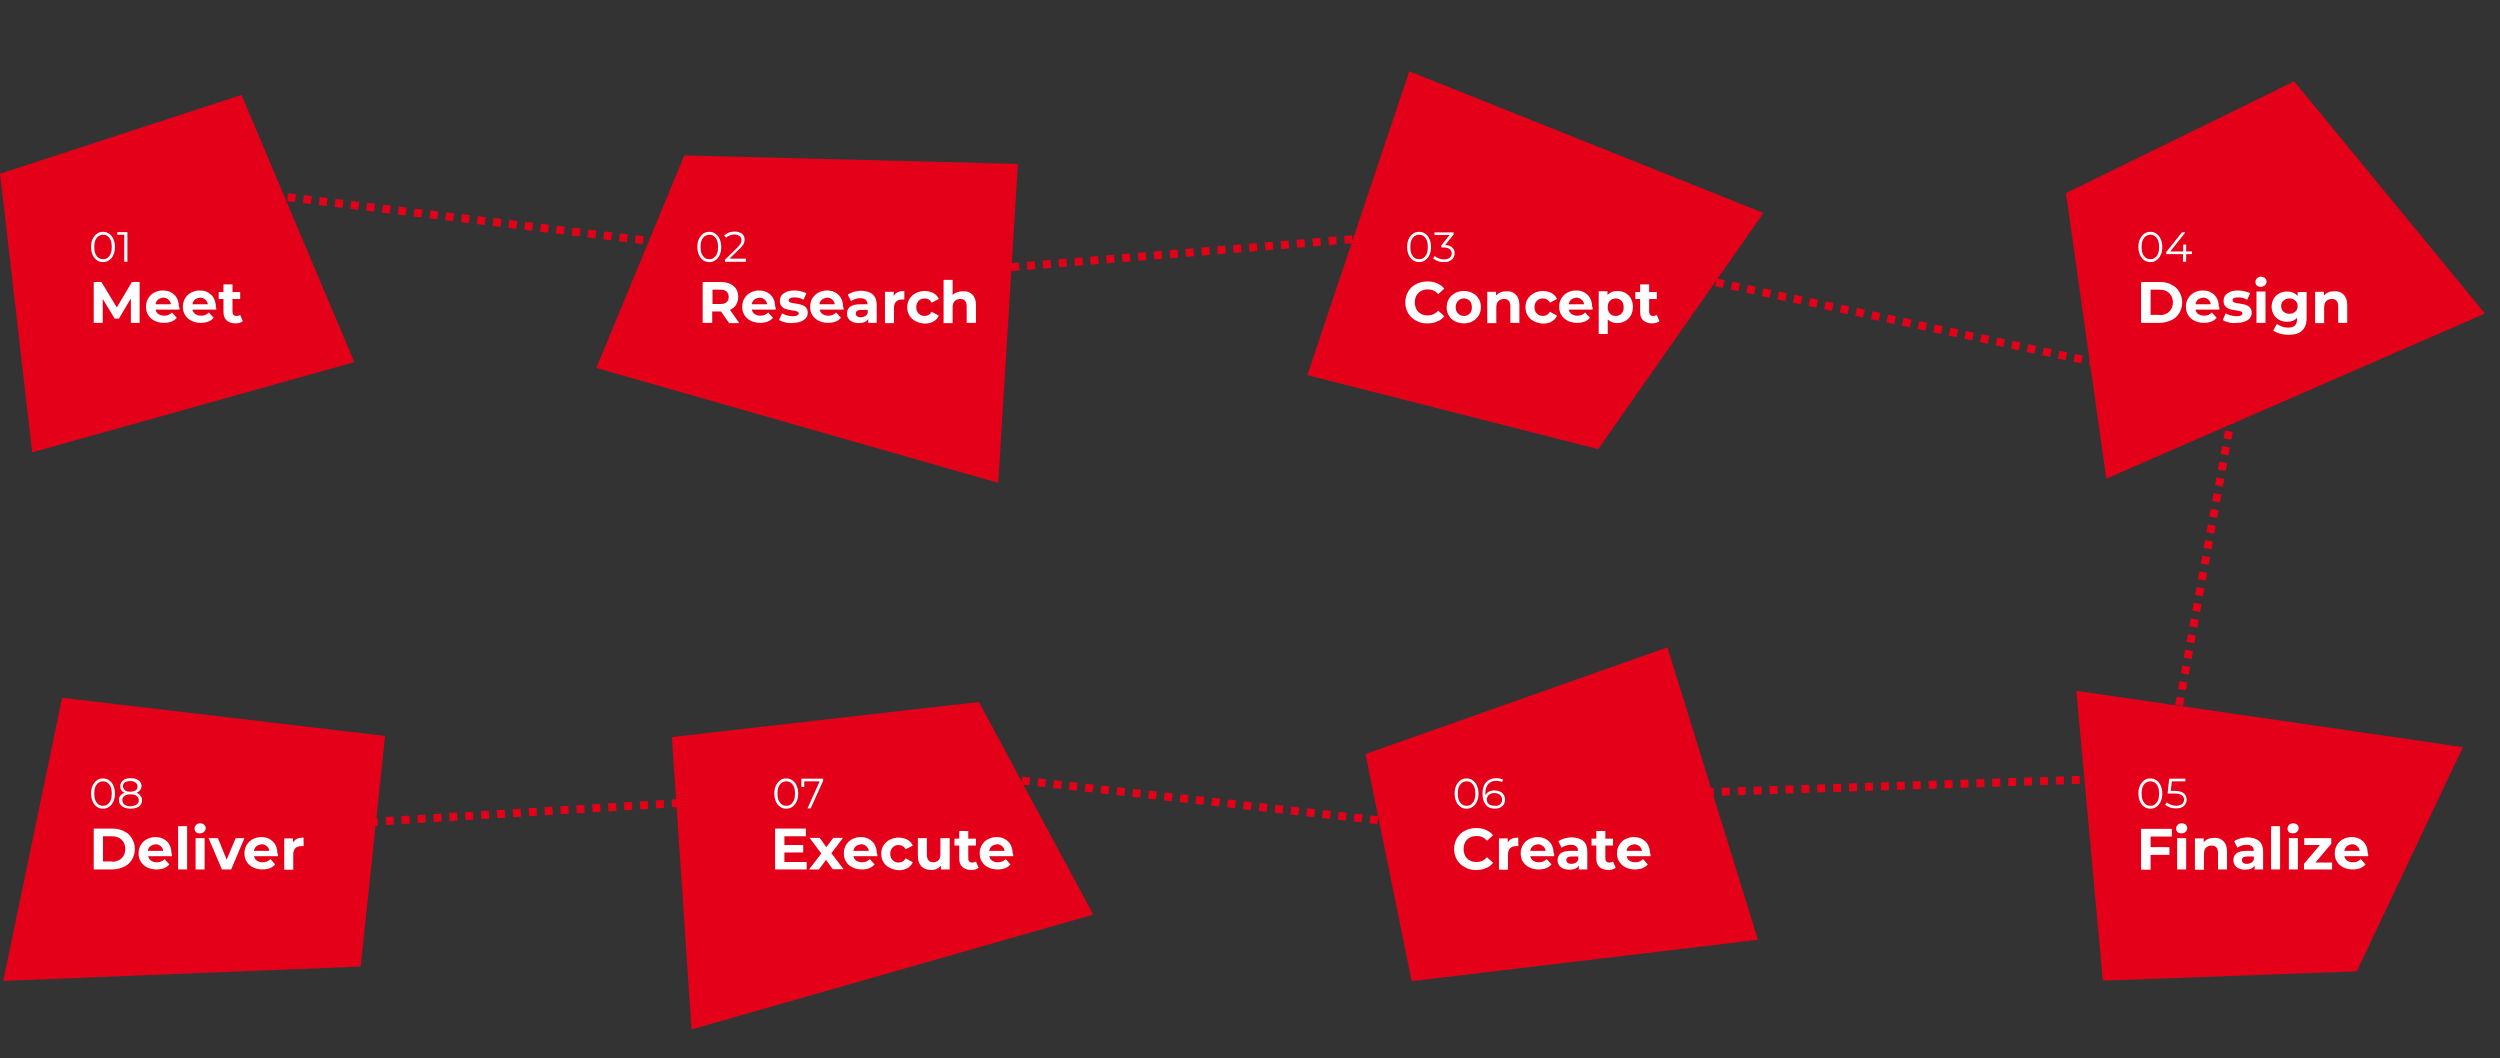 <?xml version="1.0" encoding="utf-8"?>
<!-- Generator: Adobe Illustrator 22.1.0, SVG Export Plug-In . SVG Version: 6.00 Build 0)  -->
<svg version="1.1" id="Layer_1" xmlns="http://www.w3.org/2000/svg" xmlns:xlink="http://www.w3.org/1999/xlink" x="0px" y="0px"
	 viewBox="0 0 942.2 398.8" style="enable-background:new 0 0 942.2 398.8;" xml:space="preserve">
<rect x="0" y="0" width="942.2" height="398.8" fill="#333333" stroke="none"/>
<style type="text/css">
	.st0{fill:#E50019;}
	.st1{enable-background:new    ;}
	.st2{fill:#FFFFFF;}
	.st3{fill:none;stroke:#E50019;stroke-width:3;stroke-dasharray:3,3;}
</style>
<g id="Group_58" transform="translate(-488.678 -5553.325)">
	<path id="Path_60" class="st0" d="M488.7,5618.8l91-29.7l42.5,100.7l-121.4,34L488.7,5618.8z"/>
	<path id="Path_64" class="st0" d="M624.6,5917.6l-134.7,5.4l22.2-106.7l121.7,14.4L624.6,5917.6z"/>
	<path id="Path_61" class="st0" d="M746.6,5611.9l125.7,3.2l-7.4,120.2l-151.5-43.3L746.6,5611.9z"/>
	<path id="Path_65" class="st0" d="M857.6,5817.9l-115.7,13.2l7.4,110.2l151.4-43.3L857.6,5817.9z"/>
	<path id="Path_62" class="st0" d="M1091,5722.6l-109.6-27.9l38.4-114.5l133.5,53.4L1091,5722.6z"/>
	<path id="Path_66" class="st0" d="M1020.7,5923.1l-17.4-85.6l113.8-40.2l34.1,110.2L1020.7,5923.1z"/>
	<path id="Path_63" class="st0" d="M1267.3,5626.1l86-42.1l71.9,87.5l-142.7,62.2L1267.3,5626.1z"/>
	<path id="Path_67" class="st0" d="M1376.9,5919.4l-95.7,3.5l-10-109.2l145.7,21.2L1376.9,5919.4z"/>
	<g class="st1">
		<path class="st2" d="M538,5675l0-9.2l-4.5,7.6h-1.6l-4.5-7.4v9H524v-15.4h2.9l5.8,9.6l5.7-9.6h2.9l0,15.4H538z"/>
		<path class="st2" d="M556.3,5670h-9c0.2,0.7,0.5,1.3,1.1,1.7s1.3,0.6,2.2,0.6c0.6,0,1.2-0.1,1.6-0.3c0.5-0.2,0.9-0.5,1.3-0.9
			l1.8,2c-1.1,1.3-2.7,1.9-4.9,1.9c-1.3,0-2.5-0.3-3.5-0.8c-1-0.5-1.8-1.2-2.4-2.2c-0.6-0.9-0.8-2-0.8-3.1c0-1.2,0.3-2.2,0.8-3.1
			c0.6-0.9,1.3-1.7,2.3-2.2c1-0.5,2-0.8,3.2-0.8c1.2,0,2.2,0.2,3.1,0.7c0.9,0.5,1.7,1.2,2.2,2.1c0.5,0.9,0.8,2,0.8,3.2
			C556.4,5669.2,556.3,5669.5,556.3,5670z M548.3,5666.2c-0.5,0.4-0.9,1-1,1.8h5.8c-0.1-0.7-0.4-1.3-1-1.8s-1.2-0.7-1.9-0.7
			C549.4,5665.6,548.8,5665.8,548.3,5666.2z"/>
		<path class="st2" d="M570.2,5670h-9c0.2,0.7,0.5,1.3,1.1,1.7s1.3,0.6,2.2,0.6c0.6,0,1.2-0.1,1.6-0.3c0.5-0.2,0.9-0.5,1.3-0.9
			l1.8,2c-1.1,1.3-2.7,1.9-4.9,1.9c-1.3,0-2.5-0.3-3.5-0.8c-1-0.5-1.8-1.2-2.4-2.2c-0.6-0.9-0.8-2-0.8-3.1c0-1.2,0.3-2.2,0.8-3.1
			c0.6-0.9,1.3-1.7,2.3-2.2c1-0.5,2-0.8,3.2-0.8c1.2,0,2.2,0.2,3.1,0.7c0.9,0.5,1.7,1.2,2.2,2.1c0.5,0.9,0.8,2,0.8,3.2
			C570.2,5669.2,570.2,5669.5,570.2,5670z M562.2,5666.2c-0.5,0.4-0.9,1-1,1.8h5.8c-0.1-0.7-0.4-1.3-1-1.8s-1.2-0.7-1.9-0.7
			C563.3,5665.6,562.7,5665.8,562.2,5666.2z"/>
		<path class="st2" d="M580.2,5674.4c-0.3,0.2-0.8,0.4-1.2,0.6c-0.5,0.1-1,0.2-1.6,0.2c-1.4,0-2.5-0.4-3.3-1.1
			c-0.8-0.7-1.2-1.8-1.2-3.2v-4.9h-1.8v-2.6h1.8v-2.9h3.4v2.9h2.9v2.6h-2.9v4.8c0,0.5,0.1,0.9,0.4,1.2c0.3,0.3,0.6,0.4,1.1,0.4
			c0.5,0,1-0.1,1.4-0.4L580.2,5674.4z"/>
	</g>
	<g class="st1">
		<path class="st2" d="M525.2,5651.4c-0.7-0.5-1.2-1.1-1.6-2c-0.4-0.9-0.6-1.9-0.6-3c0-1.2,0.2-2.2,0.6-3s0.9-1.5,1.6-2
			c0.7-0.5,1.4-0.7,2.3-0.7c0.9,0,1.6,0.2,2.3,0.7c0.7,0.5,1.2,1.1,1.6,2c0.4,0.9,0.6,1.9,0.6,3c0,1.2-0.2,2.2-0.6,3
			c-0.4,0.9-0.9,1.5-1.6,2s-1.4,0.7-2.3,0.7C526.6,5652.1,525.8,5651.9,525.2,5651.4z M529.2,5650.5c0.5-0.4,0.9-0.9,1.2-1.6
			s0.4-1.5,0.4-2.5s-0.1-1.8-0.4-2.5s-0.7-1.2-1.2-1.6c-0.5-0.4-1.1-0.5-1.7-0.5c-0.7,0-1.2,0.2-1.7,0.5c-0.5,0.4-0.9,0.9-1.2,1.6
			s-0.4,1.5-0.4,2.5s0.1,1.8,0.4,2.5s0.7,1.2,1.2,1.6c0.5,0.4,1.1,0.5,1.7,0.5C528.1,5651,528.7,5650.9,529.2,5650.5z"/>
		<path class="st2" d="M536.7,5640.8v11.2h-1.2v-10.2h-2.6v-1H536.7z"/>
	</g>
	<g class="st1">
		<path class="st2" d="M753.7,5651.4c-0.7-0.5-1.2-1.1-1.6-2c-0.4-0.9-0.6-1.9-0.6-3c0-1.2,0.2-2.2,0.6-3s0.9-1.5,1.6-2
			c0.7-0.5,1.4-0.7,2.3-0.7c0.9,0,1.6,0.2,2.3,0.7c0.7,0.5,1.2,1.1,1.6,2c0.4,0.9,0.6,1.9,0.6,3c0,1.2-0.2,2.2-0.6,3
			c-0.4,0.9-0.9,1.5-1.6,2s-1.4,0.7-2.3,0.7C755.1,5652.1,754.4,5651.9,753.7,5651.4z M757.7,5650.5c0.5-0.4,0.9-0.9,1.2-1.6
			s0.4-1.5,0.4-2.5s-0.1-1.8-0.4-2.5s-0.7-1.2-1.2-1.6c-0.5-0.4-1.1-0.5-1.7-0.5c-0.7,0-1.2,0.2-1.7,0.5c-0.5,0.4-0.9,0.9-1.2,1.6
			s-0.4,1.5-0.4,2.5s0.1,1.8,0.4,2.5s0.7,1.2,1.2,1.6c0.5,0.4,1.1,0.5,1.7,0.5C756.7,5651,757.2,5650.9,757.7,5650.5z"/>
		<path class="st2" d="M769.8,5651v1h-7.9v-0.8l4.7-4.6c0.6-0.6,1-1.1,1.2-1.5c0.2-0.4,0.3-0.8,0.3-1.3c0-0.7-0.2-1.2-0.7-1.5
			c-0.5-0.4-1.1-0.6-1.9-0.6c-1.3,0-2.3,0.4-3.1,1.2l-0.8-0.7c0.4-0.5,1-0.9,1.7-1.2s1.4-0.4,2.3-0.4c1.1,0,2,0.3,2.7,0.8
			c0.7,0.5,1,1.3,1,2.2c0,0.6-0.1,1.1-0.4,1.7c-0.3,0.5-0.7,1.1-1.5,1.8l-3.8,3.7H769.8z"/>
	</g>
	<g class="st1">
		<path class="st2" d="M1021.2,5651.4c-0.7-0.5-1.2-1.1-1.6-2c-0.4-0.9-0.6-1.9-0.6-3c0-1.2,0.2-2.2,0.6-3c0.4-0.9,0.9-1.5,1.6-2
			c0.7-0.5,1.4-0.7,2.3-0.7c0.9,0,1.6,0.2,2.3,0.7c0.7,0.5,1.2,1.1,1.6,2s0.6,1.9,0.6,3c0,1.2-0.2,2.2-0.6,3c-0.4,0.9-0.9,1.5-1.6,2
			c-0.7,0.5-1.4,0.7-2.3,0.7C1022.7,5652.1,1021.9,5651.9,1021.2,5651.4z M1025.2,5650.5c0.5-0.4,0.9-0.9,1.2-1.6s0.4-1.5,0.4-2.5
			s-0.1-1.8-0.4-2.5s-0.7-1.2-1.2-1.6c-0.5-0.4-1.1-0.5-1.7-0.5s-1.2,0.2-1.7,0.5c-0.5,0.4-0.9,0.9-1.2,1.6s-0.4,1.5-0.4,2.5
			s0.1,1.8,0.4,2.5s0.7,1.2,1.2,1.6s1.1,0.5,1.7,0.5S1024.7,5650.9,1025.2,5650.5z"/>
		<path class="st2" d="M1036,5646.6c0.6,0.6,0.9,1.3,0.9,2.2c0,0.6-0.2,1.2-0.5,1.7s-0.8,0.9-1.4,1.2c-0.6,0.3-1.3,0.4-2.2,0.4
			c-0.8,0-1.6-0.1-2.3-0.4c-0.7-0.3-1.3-0.6-1.7-1l0.6-0.9c0.4,0.4,0.9,0.7,1.5,0.9c0.6,0.2,1.3,0.4,2,0.4c0.9,0,1.6-0.2,2.1-0.6
			c0.5-0.4,0.8-1,0.8-1.7c0-0.7-0.3-1.2-0.8-1.6c-0.5-0.4-1.3-0.6-2.3-0.6h-0.8v-0.8l3.1-3.9h-5.7v-1h7.2v0.8l-3.2,4
			C1034.5,5645.7,1035.4,5646,1036,5646.6z"/>
	</g>
	<g class="st1">
		<path class="st2" d="M1296.8,5651.4c-0.7-0.5-1.2-1.1-1.6-2c-0.4-0.9-0.6-1.9-0.6-3c0-1.2,0.2-2.2,0.6-3s0.9-1.5,1.6-2
			c0.7-0.5,1.4-0.7,2.3-0.7c0.9,0,1.6,0.2,2.3,0.7c0.7,0.5,1.2,1.1,1.6,2c0.4,0.9,0.6,1.9,0.6,3c0,1.2-0.2,2.2-0.6,3
			c-0.4,0.9-0.9,1.5-1.6,2s-1.4,0.7-2.3,0.7C1298.3,5652.1,1297.5,5651.9,1296.8,5651.4z M1300.8,5650.5c0.5-0.4,0.9-0.9,1.2-1.6
			s0.4-1.5,0.4-2.5s-0.1-1.8-0.4-2.5s-0.7-1.2-1.2-1.6c-0.5-0.4-1.1-0.5-1.7-0.5c-0.7,0-1.2,0.2-1.7,0.5c-0.5,0.4-0.9,0.9-1.2,1.6
			s-0.4,1.5-0.4,2.5s0.1,1.8,0.4,2.5s0.7,1.2,1.2,1.6s1.1,0.5,1.7,0.5C1299.8,5651,1300.3,5650.9,1300.8,5650.5z"/>
		<path class="st2" d="M1314.8,5649.1h-2.2v2.9h-1.2v-2.9h-6.3v-0.8l5.9-7.4h1.3l-5.7,7.2h4.9v-2.6h1.1v2.6h2.2V5649.1z"/>
	</g>
	<g class="st1">
		<path class="st2" d="M1296.8,5857.4c-0.7-0.5-1.2-1.1-1.6-2c-0.4-0.9-0.6-1.9-0.6-3c0-1.2,0.2-2.2,0.6-3s0.9-1.5,1.6-2
			c0.7-0.5,1.4-0.7,2.3-0.7c0.9,0,1.6,0.2,2.3,0.7c0.7,0.5,1.2,1.1,1.6,2c0.4,0.9,0.6,1.9,0.6,3c0,1.2-0.2,2.2-0.6,3
			c-0.4,0.9-0.9,1.5-1.6,2s-1.4,0.7-2.3,0.7C1298.3,5858.1,1297.5,5857.9,1296.8,5857.4z M1300.8,5856.5c0.5-0.4,0.9-0.9,1.2-1.6
			s0.4-1.5,0.4-2.5s-0.1-1.8-0.4-2.5s-0.7-1.2-1.2-1.6c-0.5-0.4-1.1-0.5-1.7-0.5c-0.7,0-1.2,0.2-1.7,0.5c-0.5,0.4-0.9,0.9-1.2,1.6
			s-0.4,1.5-0.4,2.5s0.1,1.8,0.4,2.5s0.7,1.2,1.2,1.6s1.1,0.5,1.7,0.5C1299.8,5857,1300.3,5856.9,1300.8,5856.5z"/>
		<path class="st2" d="M1311.7,5852.3c0.7,0.6,1.1,1.4,1.1,2.4c0,0.7-0.2,1.2-0.5,1.7c-0.3,0.5-0.8,0.9-1.4,1.2
			c-0.6,0.3-1.4,0.4-2.2,0.4c-0.8,0-1.6-0.1-2.3-0.4c-0.7-0.3-1.3-0.6-1.7-1l0.6-0.9c0.4,0.4,0.9,0.7,1.5,0.9c0.6,0.2,1.3,0.4,2,0.4
			c0.9,0,1.6-0.2,2.2-0.6c0.5-0.4,0.8-1,0.8-1.7c0-0.8-0.3-1.3-0.9-1.7s-1.5-0.6-2.9-0.6h-2.4l0.6-5.6h6.1v1h-5.1l-0.4,3.6h1.4
			C1309.8,5851.4,1311,5851.7,1311.7,5852.3z"/>
	</g>
	<g class="st1">
		<path class="st2" d="M1039.1,5857.4c-0.7-0.5-1.2-1.1-1.6-2c-0.4-0.9-0.6-1.9-0.6-3c0-1.2,0.2-2.2,0.6-3c0.4-0.9,0.9-1.5,1.6-2
			c0.7-0.5,1.4-0.7,2.3-0.7s1.6,0.2,2.3,0.7c0.7,0.5,1.2,1.1,1.6,2c0.4,0.9,0.6,1.9,0.6,3c0,1.2-0.2,2.2-0.6,3
			c-0.4,0.9-0.9,1.5-1.6,2c-0.7,0.5-1.4,0.7-2.3,0.7S1039.7,5857.9,1039.1,5857.4z M1043.1,5856.5c0.5-0.4,0.9-0.9,1.2-1.6
			s0.4-1.5,0.4-2.5s-0.1-1.8-0.4-2.5s-0.7-1.2-1.2-1.6c-0.5-0.4-1.1-0.5-1.7-0.5c-0.7,0-1.2,0.2-1.7,0.5c-0.5,0.4-0.9,0.9-1.2,1.6
			s-0.4,1.5-0.4,2.5s0.1,1.8,0.4,2.5s0.7,1.2,1.2,1.6c0.5,0.4,1.1,0.5,1.7,0.5C1042,5857,1042.6,5856.9,1043.1,5856.5z"/>
		<path class="st2" d="M1054.1,5851.7c0.6,0.3,1,0.7,1.3,1.2c0.3,0.5,0.5,1.1,0.5,1.8c0,0.7-0.2,1.3-0.5,1.8
			c-0.3,0.5-0.8,0.9-1.4,1.2c-0.6,0.3-1.2,0.4-2,0.4c-1.5,0-2.6-0.5-3.4-1.5c-0.8-1-1.2-2.4-1.2-4.1c0-1.2,0.2-2.3,0.6-3.2
			s1-1.5,1.8-2c0.8-0.4,1.7-0.7,2.7-0.7c1.1,0,2,0.2,2.7,0.6l-0.5,0.9c-0.5-0.4-1.3-0.5-2.2-0.5c-1.2,0-2.2,0.4-2.9,1.2
			s-1.1,1.9-1.1,3.4c0,0.3,0,0.6,0,0.9c0.3-0.6,0.7-1.1,1.3-1.4c0.6-0.3,1.3-0.5,2.1-0.5C1052.9,5851.3,1053.5,5851.4,1054.1,5851.7
			z M1054,5856.5c0.5-0.4,0.8-1,0.8-1.8c0-0.7-0.3-1.3-0.8-1.8c-0.5-0.4-1.2-0.7-2.1-0.7c-0.6,0-1.1,0.1-1.5,0.3
			c-0.4,0.2-0.8,0.5-1,0.9c-0.2,0.4-0.4,0.8-0.4,1.2c0,0.4,0.1,0.8,0.3,1.2c0.2,0.4,0.6,0.7,1,0.9c0.4,0.2,1,0.3,1.6,0.3
			C1052.9,5857.1,1053.5,5856.9,1054,5856.5z"/>
	</g>
	<g class="st1">
		<path class="st2" d="M782.7,5857.4c-0.7-0.5-1.2-1.1-1.6-2c-0.4-0.9-0.6-1.9-0.6-3c0-1.2,0.2-2.2,0.6-3s0.9-1.5,1.6-2
			c0.7-0.5,1.4-0.7,2.3-0.7c0.9,0,1.6,0.2,2.3,0.7c0.7,0.5,1.2,1.1,1.6,2c0.4,0.9,0.6,1.9,0.6,3c0,1.2-0.2,2.2-0.6,3
			c-0.4,0.9-0.9,1.5-1.6,2s-1.4,0.7-2.3,0.7C784.1,5858.1,783.4,5857.9,782.7,5857.4z M786.7,5856.5c0.5-0.4,0.9-0.9,1.2-1.6
			s0.4-1.5,0.4-2.5s-0.1-1.8-0.4-2.5s-0.7-1.2-1.2-1.6c-0.5-0.4-1.1-0.5-1.7-0.5c-0.7,0-1.2,0.2-1.7,0.5c-0.5,0.4-0.9,0.9-1.2,1.6
			s-0.4,1.5-0.4,2.5s0.1,1.8,0.4,2.5s0.7,1.2,1.2,1.6c0.5,0.4,1.1,0.5,1.7,0.5C785.7,5857,786.2,5856.9,786.7,5856.5z"/>
		<path class="st2" d="M798.9,5846.8v0.8l-4.7,10.4H793l4.6-10.2h-5.8v2.1h-1.1v-3.1H798.9z"/>
	</g>
	<g class="st1">
		<path class="st2" d="M525.2,5857.4c-0.7-0.5-1.2-1.1-1.6-2c-0.4-0.9-0.6-1.9-0.6-3c0-1.2,0.2-2.2,0.6-3s0.9-1.5,1.6-2
			c0.7-0.5,1.4-0.7,2.3-0.7c0.9,0,1.6,0.2,2.3,0.7c0.7,0.5,1.2,1.1,1.6,2c0.4,0.9,0.6,1.9,0.6,3c0,1.2-0.2,2.2-0.6,3
			c-0.4,0.9-0.9,1.5-1.6,2s-1.4,0.7-2.3,0.7C526.6,5858.1,525.8,5857.9,525.2,5857.4z M529.2,5856.5c0.5-0.4,0.9-0.9,1.2-1.6
			s0.4-1.5,0.4-2.5s-0.1-1.8-0.4-2.5s-0.7-1.2-1.2-1.6c-0.5-0.4-1.1-0.5-1.7-0.5c-0.7,0-1.2,0.2-1.7,0.5c-0.5,0.4-0.9,0.9-1.2,1.6
			s-0.4,1.5-0.4,2.5s0.1,1.8,0.4,2.5s0.7,1.2,1.2,1.6c0.5,0.4,1.1,0.5,1.7,0.5C528.1,5857,528.7,5856.9,529.2,5856.5z"/>
		<path class="st2" d="M541.6,5853.2c0.4,0.5,0.6,1,0.6,1.7c0,0.7-0.2,1.2-0.5,1.7s-0.9,0.9-1.5,1.1c-0.7,0.3-1.4,0.4-2.3,0.4
			c-1.3,0-2.4-0.3-3.2-0.9c-0.8-0.6-1.2-1.4-1.2-2.4c0-0.7,0.2-1.2,0.6-1.7c0.4-0.5,0.9-0.8,1.6-1c-0.6-0.2-1-0.5-1.3-1
			c-0.3-0.4-0.4-0.9-0.4-1.5c0-0.9,0.4-1.6,1.1-2.2s1.7-0.8,2.9-0.8c0.8,0,1.5,0.1,2.1,0.4c0.6,0.2,1.1,0.6,1.4,1
			c0.3,0.4,0.5,1,0.5,1.6c0,0.6-0.2,1.1-0.5,1.5c-0.3,0.4-0.8,0.7-1.3,1C540.7,5852.4,541.3,5852.7,541.6,5853.2z M540.2,5856.5
			c0.6-0.4,0.8-1,0.8-1.6s-0.3-1.2-0.8-1.6c-0.6-0.4-1.3-0.6-2.3-0.6c-1,0-1.8,0.2-2.3,0.6c-0.6,0.4-0.8,0.9-0.8,1.6
			c0,0.7,0.3,1.3,0.8,1.7c0.6,0.4,1.3,0.6,2.3,0.6C538.8,5857.1,539.6,5856.9,540.2,5856.5z M535.8,5851.2c0.5,0.4,1.2,0.5,2,0.5
			c0.9,0,1.5-0.2,2-0.5s0.7-0.8,0.7-1.5c0-0.6-0.3-1.1-0.8-1.5c-0.5-0.4-1.2-0.5-2-0.5c-0.9,0-1.5,0.2-2,0.5
			c-0.5,0.4-0.7,0.9-0.7,1.5C535.1,5850.3,535.3,5850.8,535.8,5851.2z"/>
	</g>
	<g class="st1">
		<path class="st2" d="M524,5865.6h7c1.7,0,3.1,0.3,4.4,1c1.3,0.6,2.3,1.5,3,2.7c0.7,1.2,1.1,2.5,1.1,4s-0.4,2.9-1.1,4
			c-0.7,1.2-1.7,2.1-3,2.7s-2.8,1-4.4,1h-7V5865.6z M530.8,5878.1c1.5,0,2.8-0.4,3.7-1.3c0.9-0.9,1.4-2,1.4-3.5
			c0-1.5-0.5-2.6-1.4-3.5c-0.9-0.9-2.1-1.3-3.7-1.3h-3.3v9.5H530.8z"/>
		<path class="st2" d="M553.5,5876h-9c0.2,0.7,0.5,1.3,1.1,1.7s1.3,0.6,2.2,0.6c0.6,0,1.2-0.1,1.6-0.3c0.5-0.2,0.9-0.5,1.3-0.9
			l1.8,2c-1.1,1.3-2.7,1.9-4.9,1.9c-1.3,0-2.5-0.3-3.5-0.8c-1-0.5-1.8-1.2-2.4-2.2c-0.6-0.9-0.8-2-0.8-3.1c0-1.2,0.3-2.2,0.8-3.1
			c0.6-0.9,1.3-1.7,2.3-2.2c1-0.5,2-0.8,3.2-0.8c1.2,0,2.2,0.2,3.1,0.7c0.9,0.5,1.7,1.2,2.2,2.1c0.5,0.9,0.8,2,0.8,3.2
			C553.5,5875.2,553.5,5875.5,553.5,5876z M545.4,5872.2c-0.5,0.4-0.9,1-1,1.8h5.8c-0.1-0.7-0.4-1.3-1-1.8s-1.2-0.7-1.9-0.7
			C546.6,5871.6,546,5871.8,545.4,5872.2z"/>
		<path class="st2" d="M555.8,5864.7h3.4v16.3h-3.4V5864.7z"/>
		<path class="st2" d="M562.6,5867c-0.4-0.4-0.6-0.8-0.6-1.4c0-0.5,0.2-1,0.6-1.4c0.4-0.4,0.9-0.6,1.5-0.6c0.6,0,1.1,0.2,1.5,0.5
			c0.4,0.4,0.6,0.8,0.6,1.3c0,0.6-0.2,1-0.6,1.4s-0.9,0.6-1.5,0.6C563.5,5867.5,563,5867.3,562.6,5867z M562.4,5869.2h3.4v11.8h-3.4
			V5869.2z"/>
		<path class="st2" d="M580.8,5869.2l-5,11.8h-3.5l-5-11.8h3.5l3.3,8.1l3.4-8.1H580.8z"/>
		<path class="st2" d="M593.4,5876h-9c0.2,0.7,0.5,1.3,1.1,1.7s1.3,0.6,2.2,0.6c0.6,0,1.2-0.1,1.6-0.3c0.5-0.2,0.9-0.5,1.3-0.9
			l1.8,2c-1.1,1.3-2.7,1.9-4.9,1.9c-1.3,0-2.5-0.3-3.5-0.8c-1-0.5-1.8-1.2-2.4-2.2c-0.6-0.9-0.8-2-0.8-3.1c0-1.2,0.3-2.2,0.8-3.1
			c0.6-0.9,1.3-1.7,2.3-2.2c1-0.5,2-0.8,3.2-0.8c1.2,0,2.2,0.2,3.1,0.7c0.9,0.5,1.7,1.2,2.2,2.1c0.5,0.9,0.8,2,0.8,3.2
			C593.5,5875.2,593.5,5875.5,593.4,5876z M585.4,5872.2c-0.5,0.4-0.9,1-1,1.8h5.8c-0.1-0.7-0.4-1.3-1-1.8s-1.2-0.7-1.9-0.7
			C586.6,5871.6,585.9,5871.8,585.4,5872.2z"/>
		<path class="st2" d="M600.7,5869.4c0.7-0.3,1.5-0.4,2.4-0.4v3.2c-0.4,0-0.6,0-0.8,0c-1,0-1.8,0.3-2.3,0.8
			c-0.6,0.6-0.8,1.4-0.8,2.5v5.6h-3.4v-11.8h3.3v1.6C599.5,5870.2,600,5869.7,600.7,5869.4z"/>
	</g>
	<g class="st1">
		<path class="st2" d="M763.4,5675l-3-4.3h-0.2h-3.1v4.3h-3.6v-15.4h6.7c1.4,0,2.5,0.2,3.6,0.7c1,0.5,1.8,1.1,2.3,1.9
			c0.5,0.8,0.8,1.8,0.8,3c0,1.1-0.3,2.1-0.8,3c-0.5,0.8-1.3,1.5-2.3,1.9l3.5,5H763.4z M762.5,5663.2c-0.6-0.5-1.4-0.7-2.4-0.7h-2.9
			v5.4h2.9c1.1,0,1.9-0.2,2.4-0.7c0.6-0.5,0.8-1.1,0.8-2C763.3,5664.3,763,5663.7,762.5,5663.2z"/>
		<path class="st2" d="M781,5670h-9c0.2,0.7,0.5,1.3,1.1,1.7s1.3,0.6,2.2,0.6c0.6,0,1.2-0.1,1.6-0.3c0.5-0.2,0.9-0.5,1.3-0.9l1.8,2
			c-1.1,1.3-2.7,1.9-4.9,1.9c-1.3,0-2.5-0.3-3.5-0.8c-1-0.5-1.8-1.2-2.4-2.2c-0.6-0.9-0.8-2-0.8-3.1c0-1.2,0.3-2.2,0.8-3.1
			c0.6-0.9,1.3-1.7,2.3-2.2c1-0.5,2-0.8,3.2-0.8c1.2,0,2.2,0.2,3.1,0.7c0.9,0.5,1.7,1.2,2.2,2.1c0.5,0.9,0.8,2,0.8,3.2
			C781.1,5669.2,781.1,5669.5,781,5670z M773,5666.2c-0.5,0.4-0.9,1-1,1.8h5.8c-0.1-0.7-0.4-1.3-1-1.8s-1.2-0.7-1.9-0.7
			C774.2,5665.6,773.5,5665.8,773,5666.2z"/>
		<path class="st2" d="M784.5,5674.8c-0.9-0.2-1.7-0.5-2.2-0.9l1.1-2.5c0.5,0.3,1.2,0.6,1.9,0.8c0.7,0.2,1.5,0.3,2.2,0.3
			c1.5,0,2.2-0.4,2.2-1.1c0-0.3-0.2-0.6-0.6-0.7s-1-0.3-1.8-0.4c-1-0.1-1.8-0.3-2.4-0.5c-0.6-0.2-1.2-0.5-1.6-1
			c-0.5-0.5-0.7-1.2-0.7-2.1c0-0.7,0.2-1.4,0.6-2s1.1-1,1.9-1.4c0.8-0.3,1.8-0.5,2.9-0.5c0.8,0,1.7,0.1,2.5,0.3
			c0.8,0.2,1.5,0.4,2.1,0.8l-1.1,2.4c-1-0.6-2.2-0.9-3.4-0.9c-0.7,0-1.3,0.1-1.6,0.3c-0.4,0.2-0.6,0.5-0.6,0.8
			c0,0.4,0.2,0.6,0.6,0.8s1,0.3,1.9,0.4c1,0.2,1.8,0.3,2.4,0.5c0.6,0.2,1.2,0.5,1.6,1c0.5,0.5,0.7,1.2,0.7,2c0,0.7-0.2,1.4-0.7,2
			s-1.1,1-1.9,1.3s-1.8,0.5-3,0.5C786.4,5675.2,785.4,5675.1,784.5,5674.8z"/>
		<path class="st2" d="M806.6,5670h-9c0.2,0.7,0.5,1.3,1.1,1.7s1.3,0.6,2.2,0.6c0.6,0,1.2-0.1,1.6-0.3c0.5-0.2,0.9-0.5,1.3-0.9
			l1.8,2c-1.1,1.3-2.7,1.9-4.9,1.9c-1.3,0-2.5-0.3-3.5-0.8c-1-0.5-1.8-1.2-2.4-2.2c-0.6-0.9-0.8-2-0.8-3.1c0-1.2,0.3-2.2,0.8-3.1
			c0.6-0.9,1.3-1.7,2.3-2.2c1-0.5,2-0.8,3.2-0.8c1.2,0,2.2,0.2,3.1,0.7c0.9,0.5,1.7,1.2,2.2,2.1c0.5,0.9,0.8,2,0.8,3.2
			C806.6,5669.2,806.6,5669.5,806.6,5670z M798.5,5666.2c-0.5,0.4-0.9,1-1,1.8h5.8c-0.1-0.7-0.4-1.3-1-1.8s-1.2-0.7-1.9-0.7
			C799.7,5665.6,799.1,5665.8,798.5,5666.2z"/>
		<path class="st2" d="M817.6,5664.3c1,0.9,1.5,2.2,1.5,3.9v6.8h-3.2v-1.5c-0.6,1.1-1.8,1.6-3.6,1.6c-0.9,0-1.7-0.2-2.4-0.5
			c-0.7-0.3-1.2-0.7-1.5-1.3c-0.4-0.5-0.5-1.2-0.5-1.8c0-1.1,0.4-2,1.2-2.6c0.8-0.6,2.1-0.9,3.8-0.9h2.7c0-0.7-0.2-1.3-0.7-1.7
			s-1.1-0.6-2-0.6c-0.6,0-1.3,0.1-1.9,0.3c-0.6,0.2-1.1,0.5-1.6,0.8l-1.2-2.4c0.6-0.5,1.4-0.8,2.3-1.1c0.9-0.2,1.8-0.4,2.8-0.4
			C815.2,5663,816.6,5663.4,817.6,5664.3z M814.7,5672.5c0.5-0.3,0.8-0.7,1-1.2v-1.2h-2.4c-1.4,0-2.1,0.5-2.1,1.4
			c0,0.4,0.2,0.8,0.5,1c0.3,0.3,0.8,0.4,1.4,0.4C813.7,5672.9,814.2,5672.7,814.7,5672.5z"/>
		<path class="st2" d="M827.1,5663.4c0.7-0.3,1.5-0.4,2.4-0.4v3.2c-0.4,0-0.6,0-0.8,0c-1,0-1.8,0.3-2.3,0.8
			c-0.6,0.6-0.8,1.4-0.8,2.5v5.6h-3.4v-11.8h3.3v1.6C825.9,5664.2,826.4,5663.7,827.1,5663.4z"/>
		<path class="st2" d="M833.8,5674.4c-1-0.5-1.8-1.2-2.4-2.2c-0.6-0.9-0.8-2-0.8-3.1c0-1.2,0.3-2.2,0.8-3.1c0.6-0.9,1.3-1.6,2.4-2.2
			c1-0.5,2.1-0.8,3.4-0.8c1.2,0,2.3,0.3,3.3,0.8c0.9,0.5,1.6,1.3,2,2.2l-2.7,1.4c-0.6-1.1-1.5-1.6-2.7-1.6c-0.9,0-1.6,0.3-2.2,0.9
			c-0.6,0.6-0.9,1.4-0.9,2.4s0.3,1.8,0.9,2.4c0.6,0.6,1.3,0.9,2.2,0.9c1.2,0,2.1-0.5,2.7-1.6l2.7,1.5c-0.4,0.9-1.1,1.7-2,2.2
			c-0.9,0.5-2,0.8-3.3,0.8C835.9,5675.2,834.8,5674.9,833.8,5674.4z"/>
		<path class="st2" d="M855.1,5664.3c0.9,0.9,1.4,2.2,1.4,3.9v6.8H853v-6.2c0-0.9-0.2-1.6-0.6-2.1c-0.4-0.5-1-0.7-1.8-0.7
			c-0.9,0-1.6,0.3-2.1,0.8c-0.5,0.5-0.8,1.3-0.8,2.4v5.9h-3.4v-16.3h3.4v5.7c0.5-0.5,1-0.8,1.6-1c0.6-0.2,1.3-0.4,2.1-0.4
			C853,5663,854.2,5663.4,855.1,5664.3z"/>
	</g>
	<g class="st1">
		<path class="st2" d="M792.7,5878.1v2.9h-11.9v-15.4h11.6v2.9h-8.1v3.3h7.1v2.8h-7.1v3.6H792.7z"/>
		<path class="st2" d="M802.6,5881l-2.6-3.6l-2.7,3.6h-3.7l4.6-6l-4.4-5.9h3.8l2.5,3.5l2.6-3.5h3.7l-4.4,5.8l4.6,6H802.6z"/>
		<path class="st2" d="M819.3,5876h-9c0.2,0.7,0.5,1.3,1.1,1.7s1.3,0.6,2.2,0.6c0.6,0,1.2-0.1,1.6-0.3c0.5-0.2,0.9-0.5,1.3-0.9
			l1.8,2c-1.1,1.3-2.7,1.9-4.9,1.9c-1.3,0-2.5-0.3-3.5-0.8c-1-0.5-1.8-1.2-2.4-2.2c-0.6-0.9-0.8-2-0.8-3.1c0-1.2,0.3-2.2,0.8-3.1
			c0.6-0.9,1.3-1.7,2.3-2.2c1-0.5,2-0.8,3.2-0.8c1.2,0,2.2,0.2,3.1,0.7c0.9,0.5,1.7,1.2,2.2,2.1c0.5,0.9,0.8,2,0.8,3.2
			C819.4,5875.2,819.4,5875.5,819.3,5876z M811.3,5872.2c-0.5,0.4-0.9,1-1,1.8h5.8c-0.1-0.7-0.4-1.3-1-1.8s-1.2-0.7-1.9-0.7
			C812.5,5871.6,811.8,5871.8,811.3,5872.2z"/>
		<path class="st2" d="M824,5880.4c-1-0.5-1.8-1.2-2.4-2.2c-0.6-0.9-0.8-2-0.8-3.1c0-1.2,0.3-2.2,0.8-3.1c0.6-0.9,1.3-1.6,2.4-2.2
			c1-0.5,2.1-0.8,3.4-0.8c1.2,0,2.3,0.3,3.3,0.8c0.9,0.5,1.6,1.3,2,2.2l-2.7,1.4c-0.6-1.1-1.5-1.6-2.7-1.6c-0.9,0-1.6,0.3-2.2,0.9
			c-0.6,0.6-0.9,1.4-0.9,2.4s0.3,1.8,0.9,2.4c0.6,0.6,1.3,0.9,2.2,0.9c1.2,0,2.1-0.5,2.7-1.6l2.7,1.5c-0.4,0.9-1.1,1.7-2,2.2
			c-0.9,0.5-2,0.8-3.3,0.8C826.2,5881.2,825,5880.9,824,5880.4z"/>
		<path class="st2" d="M846.6,5869.2v11.8h-3.3v-1.4c-0.5,0.5-1,0.9-1.6,1.2c-0.6,0.3-1.3,0.4-2,0.4c-1.6,0-2.8-0.4-3.7-1.3
			s-1.4-2.2-1.4-4v-6.7h3.4v6.2c0,1.9,0.8,2.9,2.4,2.9c0.8,0,1.5-0.3,2-0.8c0.5-0.5,0.7-1.3,0.7-2.4v-5.9H846.6z"/>
		<path class="st2" d="M857.5,5880.4c-0.3,0.2-0.8,0.4-1.2,0.6c-0.5,0.1-1,0.2-1.6,0.2c-1.4,0-2.5-0.4-3.3-1.1
			c-0.8-0.7-1.2-1.8-1.2-3.2v-4.9h-1.8v-2.6h1.8v-2.9h3.4v2.9h2.9v2.6h-2.9v4.8c0,0.5,0.1,0.9,0.4,1.2c0.3,0.3,0.6,0.4,1.1,0.4
			c0.5,0,1-0.1,1.4-0.4L857.5,5880.4z"/>
		<path class="st2" d="M870.5,5876h-9c0.2,0.7,0.5,1.3,1.1,1.7s1.3,0.6,2.2,0.6c0.6,0,1.2-0.1,1.6-0.3c0.5-0.2,0.9-0.5,1.3-0.9
			l1.8,2c-1.1,1.3-2.7,1.9-4.9,1.9c-1.3,0-2.5-0.3-3.5-0.8c-1-0.5-1.8-1.2-2.4-2.2c-0.6-0.9-0.8-2-0.8-3.1c0-1.2,0.3-2.2,0.8-3.1
			c0.6-0.9,1.3-1.7,2.3-2.2c1-0.5,2-0.8,3.2-0.8c1.2,0,2.2,0.2,3.1,0.7c0.9,0.5,1.7,1.2,2.2,2.1c0.5,0.9,0.8,2,0.8,3.2
			C870.6,5875.2,870.6,5875.5,870.5,5876z M862.5,5872.2c-0.5,0.4-0.9,1-1,1.8h5.8c-0.1-0.7-0.4-1.3-1-1.8s-1.2-0.7-1.9-0.7
			C863.7,5871.6,863,5871.8,862.5,5872.2z"/>
	</g>
	<g class="st1">
		<path class="st2" d="M1022.4,5674.2c-1.3-0.7-2.3-1.6-3-2.8s-1.1-2.6-1.1-4.1s0.4-2.9,1.1-4.1s1.7-2.2,3-2.8c1.3-0.7,2.7-1,4.3-1
			c1.3,0,2.5,0.2,3.6,0.7s2,1.1,2.7,2l-2.3,2.1c-1-1.2-2.3-1.8-3.9-1.8c-1,0-1.8,0.2-2.6,0.6c-0.7,0.4-1.3,1-1.7,1.7
			c-0.4,0.7-0.6,1.6-0.6,2.6c0,1,0.2,1.8,0.6,2.6c0.4,0.7,1,1.3,1.7,1.7c0.7,0.4,1.6,0.6,2.6,0.6c1.5,0,2.8-0.6,3.9-1.8l2.3,2.1
			c-0.7,0.9-1.6,1.6-2.7,2c-1.1,0.5-2.3,0.7-3.6,0.7C1025.1,5675.3,1023.7,5674.9,1022.4,5674.2z"/>
		<path class="st2" d="M1037,5674.4c-1-0.5-1.8-1.2-2.3-2.2c-0.6-0.9-0.8-2-0.8-3.1c0-1.2,0.3-2.2,0.8-3.1c0.6-0.9,1.3-1.6,2.3-2.2
			c1-0.5,2.1-0.8,3.4-0.8c1.2,0,2.4,0.3,3.3,0.8c1,0.5,1.8,1.2,2.3,2.2c0.6,0.9,0.8,2,0.8,3.1c0,1.2-0.3,2.2-0.8,3.1
			c-0.6,0.9-1.3,1.6-2.3,2.2c-1,0.5-2.1,0.8-3.3,0.8C1039.2,5675.2,1038,5674.9,1037,5674.4z M1042.6,5671.5
			c0.6-0.6,0.8-1.4,0.8-2.4s-0.3-1.8-0.8-2.4c-0.6-0.6-1.3-0.9-2.2-0.9c-0.9,0-1.6,0.3-2.2,0.9c-0.6,0.6-0.9,1.4-0.9,2.4
			s0.3,1.8,0.9,2.4c0.6,0.6,1.3,0.9,2.2,0.9C1041.3,5672.4,1042,5672.1,1042.6,5671.5z"/>
		<path class="st2" d="M1059.9,5664.3c0.9,0.9,1.4,2.2,1.4,3.9v6.8h-3.4v-6.2c0-0.9-0.2-1.6-0.6-2.1c-0.4-0.5-1-0.7-1.8-0.7
			c-0.9,0-1.6,0.3-2.1,0.8c-0.5,0.5-0.8,1.3-0.8,2.4v5.9h-3.4v-11.8h3.3v1.4c0.5-0.5,1-0.9,1.7-1.2c0.7-0.3,1.4-0.4,2.2-0.4
			C1057.8,5663,1059,5663.4,1059.9,5664.3z"/>
		<path class="st2" d="M1066.8,5674.4c-1-0.5-1.8-1.2-2.4-2.2c-0.6-0.9-0.8-2-0.8-3.1c0-1.2,0.3-2.2,0.8-3.1
			c0.6-0.9,1.3-1.6,2.4-2.2c1-0.5,2.1-0.8,3.4-0.8c1.2,0,2.3,0.3,3.3,0.8c0.9,0.5,1.6,1.3,2,2.2l-2.7,1.4c-0.6-1.1-1.5-1.6-2.7-1.6
			c-0.9,0-1.6,0.3-2.2,0.9c-0.6,0.6-0.9,1.4-0.9,2.4s0.3,1.8,0.9,2.4c0.6,0.6,1.3,0.9,2.2,0.9c1.2,0,2.1-0.5,2.7-1.6l2.7,1.5
			c-0.4,0.9-1.1,1.7-2,2.2c-0.9,0.5-2,0.8-3.3,0.8C1069,5675.2,1067.8,5674.9,1066.8,5674.4z"/>
		<path class="st2" d="M1088.9,5670h-9c0.2,0.7,0.5,1.3,1.1,1.7s1.3,0.6,2.2,0.6c0.6,0,1.2-0.1,1.6-0.3s0.9-0.5,1.3-0.9l1.8,2
			c-1.1,1.3-2.7,1.9-4.9,1.9c-1.3,0-2.5-0.3-3.5-0.8c-1-0.5-1.8-1.2-2.4-2.2c-0.6-0.9-0.8-2-0.8-3.1c0-1.2,0.3-2.2,0.8-3.1
			c0.6-0.9,1.3-1.7,2.3-2.2c1-0.5,2-0.8,3.2-0.8c1.2,0,2.2,0.2,3.1,0.7c0.9,0.5,1.7,1.2,2.2,2.1c0.5,0.9,0.8,2,0.8,3.2
			C1089,5669.2,1088.9,5669.5,1088.9,5670z M1080.9,5666.2c-0.5,0.4-0.9,1-1,1.8h5.8c-0.1-0.7-0.4-1.3-1-1.8
			c-0.5-0.4-1.2-0.7-1.9-0.7C1082,5665.6,1081.4,5665.8,1080.9,5666.2z"/>
		<path class="st2" d="M1101.2,5663.7c0.9,0.5,1.6,1.2,2.1,2.1c0.5,0.9,0.8,2,0.8,3.2c0,1.2-0.3,2.3-0.8,3.2s-1.2,1.6-2.1,2.1
			c-0.9,0.5-1.9,0.8-3,0.8c-1.5,0-2.7-0.5-3.6-1.4v5.5h-3.4v-16.1h3.3v1.4c0.9-1,2.1-1.5,3.7-1.5
			C1099.3,5663,1100.3,5663.2,1101.2,5663.7z M1099.8,5671.5c0.6-0.6,0.8-1.4,0.8-2.4s-0.3-1.8-0.8-2.4c-0.6-0.6-1.3-0.9-2.2-0.9
			s-1.6,0.3-2.2,0.9c-0.6,0.6-0.8,1.4-0.8,2.4s0.3,1.8,0.8,2.4c0.6,0.6,1.3,0.9,2.2,0.9S1099.2,5672.1,1099.8,5671.5z"/>
		<path class="st2" d="M1114.1,5674.4c-0.3,0.2-0.8,0.4-1.2,0.6c-0.5,0.1-1,0.2-1.6,0.2c-1.4,0-2.5-0.4-3.3-1.1
			c-0.8-0.7-1.2-1.8-1.2-3.2v-4.9h-1.8v-2.6h1.8v-2.9h3.4v2.9h2.9v2.6h-2.9v4.8c0,0.5,0.1,0.9,0.4,1.2c0.3,0.3,0.6,0.4,1.1,0.4
			c0.5,0,1-0.1,1.4-0.4L1114.1,5674.4z"/>
	</g>
	<g class="st1">
		<path class="st2" d="M1040.8,5880.2c-1.3-0.7-2.3-1.6-3-2.8c-0.7-1.2-1.1-2.6-1.1-4.1s0.4-2.9,1.1-4.1c0.7-1.2,1.7-2.2,3-2.8
			c1.3-0.7,2.7-1,4.3-1c1.3,0,2.5,0.2,3.6,0.7s2,1.1,2.7,2l-2.3,2.1c-1-1.2-2.3-1.8-3.9-1.8c-1,0-1.8,0.2-2.6,0.6s-1.3,1-1.7,1.7
			s-0.6,1.6-0.6,2.6c0,1,0.2,1.8,0.6,2.6s1,1.3,1.7,1.7s1.6,0.6,2.6,0.6c1.5,0,2.8-0.6,3.9-1.8l2.3,2.1c-0.7,0.9-1.6,1.6-2.7,2
			c-1.1,0.5-2.3,0.7-3.6,0.7C1043.5,5881.3,1042.1,5880.9,1040.8,5880.2z"/>
		<path class="st2" d="M1058.5,5869.4c0.7-0.3,1.5-0.4,2.4-0.4v3.2c-0.4,0-0.6,0-0.8,0c-1,0-1.8,0.3-2.3,0.8
			c-0.6,0.6-0.8,1.4-0.8,2.5v5.6h-3.4v-11.8h3.3v1.6C1057.3,5870.2,1057.8,5869.7,1058.5,5869.4z"/>
		<path class="st2" d="M1074.4,5876h-9c0.2,0.7,0.5,1.3,1.1,1.7s1.3,0.6,2.2,0.6c0.6,0,1.2-0.1,1.6-0.3s0.9-0.5,1.3-0.9l1.8,2
			c-1.1,1.3-2.7,1.9-4.9,1.9c-1.3,0-2.5-0.3-3.5-0.8c-1-0.5-1.8-1.2-2.4-2.2c-0.6-0.9-0.8-2-0.8-3.1c0-1.2,0.3-2.2,0.8-3.1
			c0.6-0.9,1.3-1.7,2.3-2.2c1-0.5,2-0.8,3.2-0.8c1.2,0,2.2,0.2,3.1,0.7c0.9,0.5,1.7,1.2,2.2,2.1c0.5,0.9,0.8,2,0.8,3.2
			C1074.5,5875.2,1074.4,5875.5,1074.4,5876z M1066.4,5872.2c-0.5,0.4-0.9,1-1,1.8h5.8c-0.1-0.7-0.4-1.3-1-1.8
			c-0.5-0.4-1.2-0.7-1.9-0.7C1067.6,5871.6,1066.9,5871.8,1066.4,5872.2z"/>
		<path class="st2" d="M1085.4,5870.3c1,0.9,1.5,2.2,1.5,3.9v6.8h-3.2v-1.5c-0.6,1.1-1.8,1.6-3.6,1.6c-0.9,0-1.7-0.2-2.4-0.5
			c-0.7-0.3-1.2-0.7-1.5-1.3c-0.4-0.5-0.5-1.2-0.5-1.8c0-1.1,0.4-2,1.2-2.6c0.8-0.6,2.1-0.9,3.8-0.9h2.7c0-0.7-0.2-1.3-0.7-1.7
			c-0.5-0.4-1.1-0.6-2-0.6c-0.6,0-1.2,0.1-1.9,0.3c-0.6,0.2-1.1,0.5-1.6,0.8l-1.2-2.4c0.6-0.5,1.4-0.8,2.3-1.1
			c0.9-0.2,1.8-0.4,2.8-0.4C1083,5869,1084.4,5869.4,1085.4,5870.3z M1082.5,5878.5c0.5-0.3,0.8-0.7,1-1.2v-1.2h-2.4
			c-1.4,0-2.1,0.5-2.1,1.4c0,0.4,0.2,0.8,0.5,1c0.3,0.3,0.8,0.4,1.4,0.4C1081.5,5878.9,1082,5878.7,1082.5,5878.5z"/>
		<path class="st2" d="M1097.6,5880.4c-0.3,0.2-0.8,0.4-1.2,0.6c-0.5,0.1-1,0.2-1.6,0.2c-1.4,0-2.5-0.4-3.3-1.1
			c-0.8-0.7-1.2-1.8-1.2-3.2v-4.9h-1.8v-2.6h1.8v-2.9h3.4v2.9h2.9v2.6h-2.9v4.8c0,0.5,0.1,0.9,0.4,1.2c0.3,0.3,0.6,0.4,1.1,0.4
			c0.5,0,1-0.1,1.4-0.4L1097.6,5880.4z"/>
		<path class="st2" d="M1110.7,5876h-9c0.2,0.7,0.5,1.3,1.1,1.7s1.3,0.6,2.2,0.6c0.6,0,1.2-0.1,1.6-0.3s0.9-0.5,1.3-0.9l1.8,2
			c-1.1,1.3-2.7,1.9-4.9,1.9c-1.3,0-2.5-0.3-3.5-0.8c-1-0.5-1.8-1.2-2.4-2.2c-0.6-0.9-0.8-2-0.8-3.1c0-1.2,0.3-2.2,0.8-3.1
			c0.6-0.9,1.3-1.7,2.3-2.2c1-0.5,2-0.8,3.2-0.8c1.2,0,2.2,0.2,3.1,0.7c0.9,0.5,1.7,1.2,2.2,2.1c0.5,0.9,0.8,2,0.8,3.2
			C1110.8,5875.2,1110.8,5875.5,1110.7,5876z M1102.7,5872.2c-0.5,0.4-0.9,1-1,1.8h5.8c-0.1-0.7-0.4-1.3-1-1.8
			c-0.5-0.4-1.2-0.7-1.9-0.7C1103.9,5871.6,1103.2,5871.8,1102.7,5872.2z"/>
	</g>
	<g class="st1">
		<path class="st2" d="M1295.6,5659.6h7c1.7,0,3.2,0.3,4.4,1c1.3,0.6,2.3,1.5,3,2.7c0.7,1.2,1.1,2.5,1.1,4s-0.4,2.9-1.1,4
			c-0.7,1.2-1.7,2.1-3,2.7s-2.8,1-4.4,1h-7V5659.6z M1302.5,5672.1c1.5,0,2.8-0.4,3.7-1.3c0.9-0.9,1.4-2,1.4-3.5
			c0-1.5-0.5-2.6-1.4-3.5c-0.9-0.9-2.1-1.3-3.7-1.3h-3.3v9.5H1302.5z"/>
		<path class="st2" d="M1325.1,5670h-9c0.2,0.7,0.5,1.3,1.1,1.7s1.3,0.6,2.2,0.6c0.6,0,1.2-0.1,1.6-0.3s0.9-0.5,1.3-0.9l1.8,2
			c-1.1,1.3-2.7,1.9-4.9,1.9c-1.3,0-2.5-0.3-3.5-0.8c-1-0.5-1.8-1.2-2.4-2.2c-0.6-0.9-0.8-2-0.8-3.1c0-1.2,0.3-2.2,0.8-3.1
			c0.6-0.9,1.3-1.7,2.3-2.2c1-0.5,2-0.8,3.2-0.8c1.2,0,2.2,0.2,3.1,0.7c0.9,0.5,1.7,1.2,2.2,2.1c0.5,0.9,0.8,2,0.8,3.2
			C1325.2,5669.2,1325.1,5669.5,1325.1,5670z M1317.1,5666.2c-0.5,0.4-0.8,1-1,1.8h5.8c-0.1-0.7-0.4-1.3-1-1.8s-1.2-0.7-1.9-0.7
			C1318.3,5665.6,1317.6,5665.8,1317.1,5666.2z"/>
		<path class="st2" d="M1328.6,5674.8c-0.9-0.2-1.7-0.5-2.2-0.9l1.1-2.5c0.5,0.3,1.2,0.6,1.9,0.8c0.7,0.2,1.5,0.3,2.2,0.3
			c1.5,0,2.2-0.4,2.2-1.1c0-0.3-0.2-0.6-0.6-0.7c-0.4-0.1-1-0.3-1.8-0.4c-1-0.1-1.8-0.3-2.4-0.5c-0.6-0.2-1.2-0.5-1.6-1
			c-0.5-0.5-0.7-1.2-0.7-2.1c0-0.7,0.2-1.4,0.6-2c0.4-0.6,1.1-1,1.9-1.4c0.8-0.3,1.8-0.5,2.9-0.5c0.8,0,1.7,0.1,2.5,0.3
			c0.8,0.2,1.5,0.4,2.1,0.8l-1.1,2.4c-1-0.6-2.2-0.9-3.4-0.9c-0.7,0-1.3,0.1-1.6,0.3c-0.4,0.2-0.5,0.5-0.5,0.8
			c0,0.4,0.2,0.6,0.6,0.8s1,0.3,1.9,0.4c1,0.2,1.8,0.3,2.4,0.5c0.6,0.2,1.2,0.5,1.6,1c0.5,0.5,0.7,1.2,0.7,2c0,0.7-0.2,1.4-0.7,2
			c-0.4,0.6-1.1,1-1.9,1.3s-1.8,0.5-3,0.5C1330.5,5675.2,1329.5,5675.1,1328.6,5674.8z"/>
		<path class="st2" d="M1339.3,5661c-0.4-0.4-0.6-0.8-0.6-1.4c0-0.5,0.2-1,0.6-1.4c0.4-0.4,0.9-0.6,1.5-0.6c0.6,0,1.1,0.2,1.5,0.5
			c0.4,0.4,0.6,0.8,0.6,1.3c0,0.6-0.2,1-0.6,1.4c-0.4,0.4-0.9,0.6-1.5,0.6C1340.2,5661.5,1339.7,5661.3,1339.3,5661z M1339.1,5663.2
			h3.4v11.8h-3.4V5663.2z"/>
		<path class="st2" d="M1358,5663.2v9.9c0,2.2-0.6,3.8-1.7,4.8c-1.1,1.1-2.8,1.6-5,1.6c-1.1,0-2.2-0.1-3.3-0.4
			c-1-0.3-1.9-0.7-2.6-1.2l1.4-2.5c0.5,0.4,1.1,0.7,1.9,1s1.5,0.4,2.3,0.4c1.2,0,2.1-0.3,2.6-0.8s0.8-1.3,0.8-2.4v-0.5
			c-0.9,1-2.1,1.5-3.7,1.5c-1.1,0-2.1-0.2-3-0.7c-0.9-0.5-1.6-1.1-2.1-2c-0.5-0.9-0.8-1.9-0.8-3c0-1.1,0.3-2.1,0.8-3
			c0.5-0.9,1.2-1.5,2.1-2c0.9-0.5,1.9-0.7,3-0.7c1.7,0,3,0.6,3.9,1.7v-1.5H1358z M1353.7,5670.8c0.6-0.5,0.9-1.2,0.9-2.1
			s-0.3-1.6-0.9-2.1c-0.6-0.5-1.3-0.8-2.2-0.8c-0.9,0-1.7,0.3-2.2,0.8c-0.6,0.5-0.9,1.2-0.9,2.1s0.3,1.6,0.9,2.1
			c0.6,0.5,1.3,0.8,2.2,0.8C1352.4,5671.6,1353.1,5671.3,1353.7,5670.8z"/>
		<path class="st2" d="M1371.9,5664.3c0.9,0.9,1.4,2.2,1.4,3.9v6.8h-3.4v-6.2c0-0.9-0.2-1.6-0.6-2.1c-0.4-0.5-1-0.7-1.8-0.7
			c-0.9,0-1.6,0.3-2.1,0.8c-0.5,0.5-0.8,1.3-0.8,2.4v5.9h-3.4v-11.8h3.3v1.4c0.5-0.5,1-0.9,1.7-1.2c0.7-0.3,1.4-0.4,2.2-0.4
			C1369.8,5663,1371,5663.4,1371.9,5664.3z"/>
	</g>
	<g class="st1">
		<path class="st2" d="M1299.2,5868.5v4.1h7.1v2.9h-7.1v5.6h-3.6v-15.4h11.6v2.9H1299.2z"/>
		<path class="st2" d="M1309.4,5867c-0.4-0.4-0.6-0.8-0.6-1.4c0-0.5,0.2-1,0.6-1.4c0.4-0.4,0.9-0.6,1.5-0.6s1.1,0.2,1.5,0.5
			c0.4,0.4,0.6,0.8,0.6,1.3c0,0.6-0.2,1-0.6,1.4c-0.4,0.4-0.9,0.6-1.5,0.6S1309.8,5867.3,1309.4,5867z M1309.2,5869.2h3.4v11.8h-3.4
			V5869.2z"/>
		<path class="st2" d="M1326.6,5870.3c0.9,0.9,1.4,2.2,1.4,3.9v6.8h-3.4v-6.2c0-0.9-0.2-1.6-0.6-2.1c-0.4-0.5-1-0.7-1.8-0.7
			c-0.9,0-1.6,0.3-2.1,0.8c-0.5,0.5-0.8,1.3-0.8,2.4v5.9h-3.4v-11.8h3.3v1.4c0.5-0.5,1-0.9,1.7-1.2c0.7-0.3,1.4-0.4,2.2-0.4
			C1324.5,5869,1325.7,5869.4,1326.6,5870.3z"/>
		<path class="st2" d="M1340.1,5870.3c1,0.9,1.5,2.2,1.5,3.9v6.8h-3.2v-1.5c-0.6,1.1-1.8,1.6-3.6,1.6c-0.9,0-1.7-0.2-2.4-0.5
			c-0.7-0.3-1.2-0.7-1.5-1.3c-0.4-0.5-0.5-1.2-0.5-1.8c0-1.1,0.4-2,1.2-2.6s2.1-0.9,3.8-0.9h2.7c0-0.7-0.2-1.3-0.7-1.7
			c-0.5-0.4-1.1-0.6-2-0.6c-0.6,0-1.3,0.1-1.9,0.3c-0.6,0.2-1.1,0.5-1.6,0.8l-1.2-2.4c0.6-0.5,1.4-0.8,2.3-1.1
			c0.9-0.2,1.8-0.4,2.8-0.4C1337.7,5869,1339.1,5869.4,1340.1,5870.3z M1337.1,5878.5c0.5-0.3,0.8-0.7,1-1.2v-1.2h-2.4
			c-1.4,0-2.1,0.5-2.1,1.4c0,0.4,0.2,0.8,0.5,1c0.3,0.3,0.8,0.4,1.4,0.4C1336.2,5878.9,1336.7,5878.7,1337.1,5878.5z"/>
		<path class="st2" d="M1344.6,5864.7h3.4v16.3h-3.4V5864.7z"/>
		<path class="st2" d="M1351.4,5867c-0.4-0.4-0.6-0.8-0.6-1.4c0-0.5,0.2-1,0.6-1.4c0.4-0.4,0.9-0.6,1.5-0.6s1.1,0.2,1.5,0.5
			c0.4,0.4,0.6,0.8,0.6,1.3c0,0.6-0.2,1-0.6,1.4c-0.4,0.4-0.9,0.6-1.5,0.6S1351.8,5867.3,1351.4,5867z M1351.3,5869.2h3.4v11.8h-3.4
			V5869.2z"/>
		<path class="st2" d="M1367.6,5878.4v2.6h-10.6v-2.1l6-7.1h-5.9v-2.6h10.2v2.1l-6,7.1H1367.6z"/>
		<path class="st2" d="M1381.2,5876h-9c0.2,0.7,0.5,1.3,1.1,1.7s1.3,0.6,2.2,0.6c0.6,0,1.2-0.1,1.6-0.3s0.9-0.5,1.3-0.9l1.8,2
			c-1.1,1.3-2.7,1.9-4.9,1.9c-1.3,0-2.5-0.3-3.5-0.8c-1-0.5-1.8-1.2-2.4-2.2c-0.6-0.9-0.8-2-0.8-3.1c0-1.2,0.3-2.2,0.8-3.1
			c0.6-0.9,1.3-1.7,2.3-2.2c1-0.5,2-0.8,3.2-0.8c1.2,0,2.2,0.2,3.1,0.7c0.9,0.5,1.7,1.2,2.2,2.1c0.5,0.9,0.8,2,0.8,3.2
			C1381.3,5875.2,1381.2,5875.5,1381.2,5876z M1373.2,5872.2c-0.5,0.4-0.8,1-1,1.8h5.8c-0.1-0.7-0.4-1.3-1-1.8s-1.2-0.7-1.9-0.7
			C1374.4,5871.6,1373.7,5871.8,1373.2,5872.2z"/>
	</g>
	<path id="Path_68" class="st3" d="M579.2,5625.5l155,18.7"/>
	<path id="Path_73" class="st3" d="M873.8,5847.5l143.7,16"/>
	<path id="Path_69" class="st3" d="M863.8,5654.5l139.5-11.4"/>
	<path id="Path_74" class="st3" d="M622.1,5863.5l129.7-8"/>
	<path id="Path_72" class="st3" d="M1113.6,5852.5l168.5-5.6"/>
	<path id="Path_70" class="st3" d="M1129.5,5658.5l151.3,31.9"/>
	<path id="Path_71" class="st3" d="M1331.9,5698.1l-24.9,137.3"/>
</g>
</svg>
